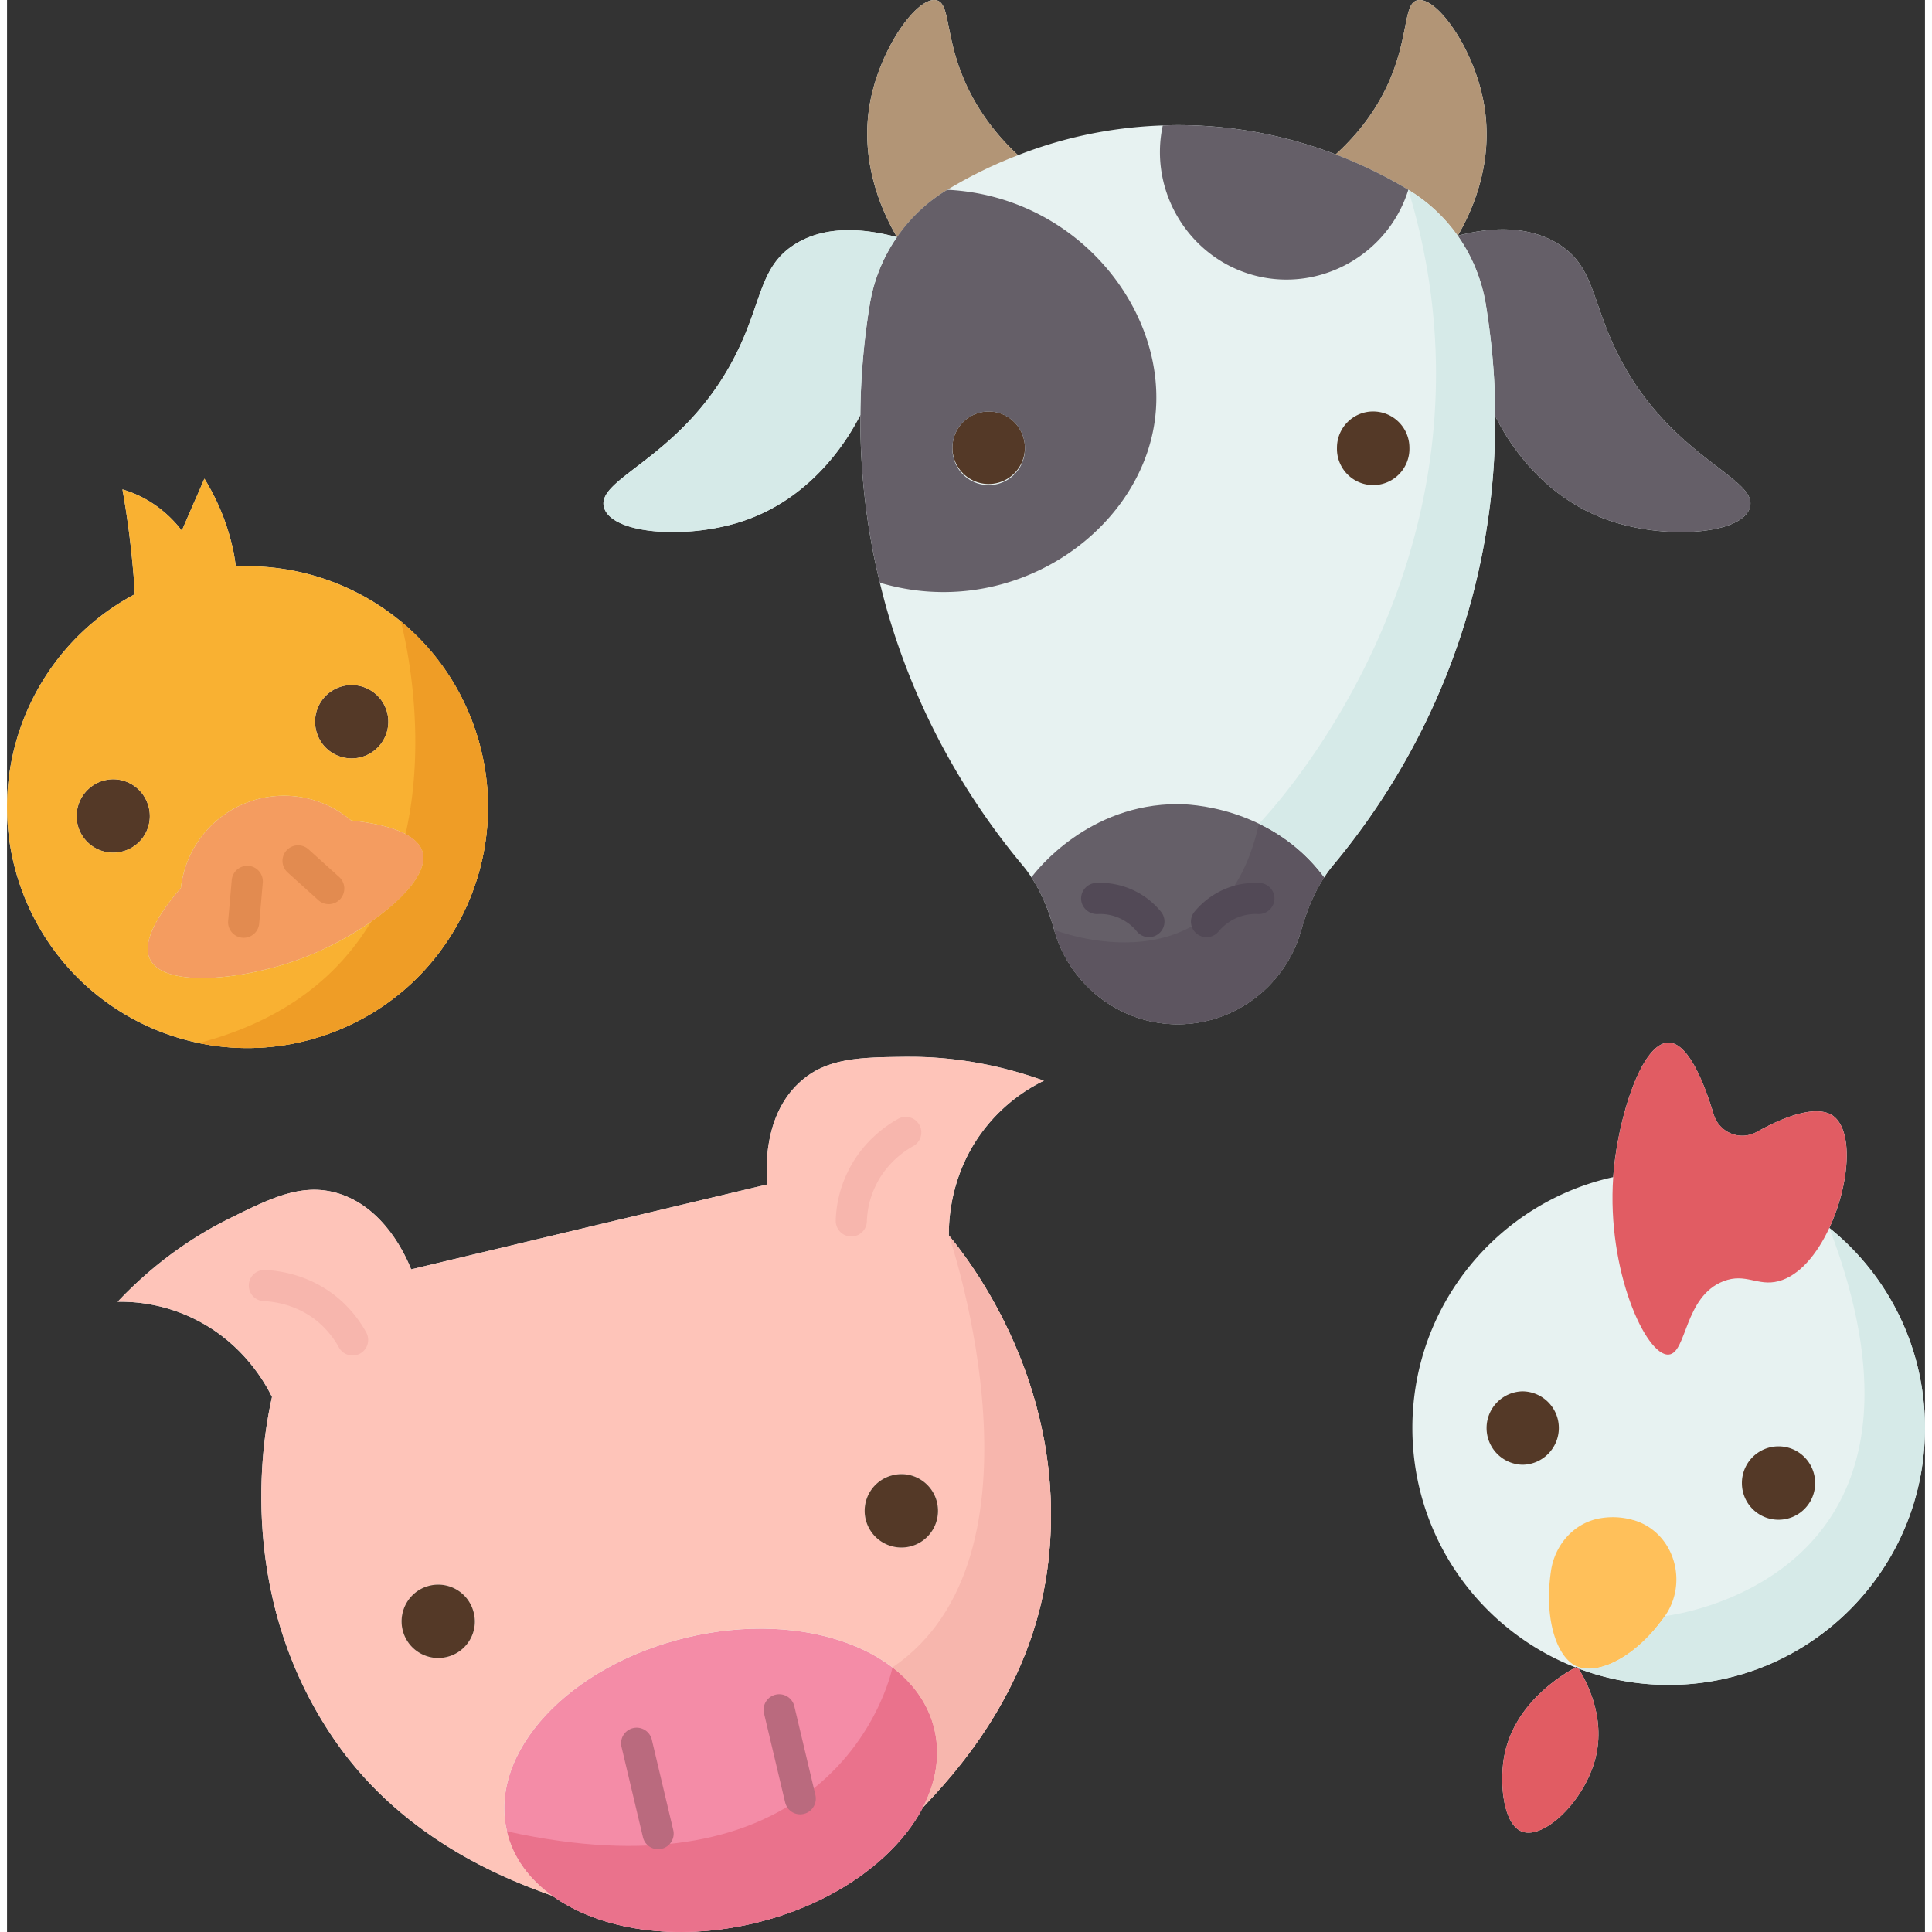 <svg xmlns="http://www.w3.org/2000/svg" xmlns:xlink="http://www.w3.org/1999/xlink" width="512" height="512" x="0" y="0" viewBox="0 0 123.099 124" style="enable-background:new 0 0 512 512" xml:space="preserve" class=""><rect x="0" y="0" width="123.099" height="124" fill="#333333" stroke="none"/>  <g>    <g fill="#e7f2f1">      <path d="M62.518 72.74c1.4-1.93 3.1-2.93 4.03-3.38-3.7-1.33-6.82-1.55-8.82-1.53-2.96.03-5.14.05-6.86 1.64-2.39 2.19-2.14 5.77-2.07 6.55l-11.43 2.72-11.43 2.73c-.29-.72-1.68-4.03-4.8-4.91-2.25-.63-4.2.33-6.85 1.64-1.8.89-4.49 2.49-7.19 5.35 1.03-.02 3 .1 5.12 1.2 2.96 1.53 4.34 4 4.79 4.91-.41 1.81-2.64 12.37 4.03 22.04 4.56 6.62 11.52 9.1 13.97 9.98 3.02 2.18 7.89 2.96 12.97 1.75s9.08-4.12 10.8-7.42c1.79-1.9 6.89-7.25 7.98-15.22 1.6-11.65-5.13-20.07-6.31-21.5-.009-1.02.111-3.84 2.07-6.55zM96.069 112.85c-.28 1.71-.02 4.28 1.18 4.71 1.4.51 4-1.96 4.7-4.71.68-2.69-.62-5.01-1.09-5.76-.06-.02-.13-.05-.19-.07-.83.45-4.02 2.33-4.6 5.83z" fill="#e7f2f1" opacity="1" data-original="#e7f2f1"></path>      <path d="M116.959 78.81c1.27-2.71 1.59-6.17.26-7.18-.29-.22-1.44-.92-4.92 1.02-1.07.6-2.41.04-2.76-1.12-.62-2.06-1.64-4.6-2.89-4.61-1.71-.02-3.2 4.68-3.53 8.24l-.03.39c-7.38 1.63-12.89 8.22-12.89 16.1 0 7 4.34 12.97 10.47 15.37.04-.03.07-.04.1-.06.02.04.05.08.09.13 1.8.68 3.75 1.05 5.79 1.05 9.08 0 16.45-7.38 16.45-16.49 0-5.19-2.39-9.82-6.14-12.84zM21.098 66.18c7.93-3.13 11.82-12.11 8.69-20.06-2.49-6.33-8.68-10.07-15.1-9.76-.04-.28-.08-.55-.13-.84a14.6 14.6 0 0 0-1.89-4.8c-.24.56-.48 1.12-.73 1.67-.24.56-.48 1.12-.72 1.67-.4-.53-1.09-1.29-2.14-1.92-.62-.37-1.2-.59-1.67-.73.29 1.63.53 3.39.69 5.27.05.5.07.98.1 1.46-6.85 3.63-10.03 11.93-7.12 19.33 3.13 7.95 12.09 11.85 20.02 8.71zM84.539 56.31c.18-.28.38-.55.6-.81 2.84-3.41 6.67-9.04 8.81-16.85 1.19-4.34 1.58-8.4 1.57-11.94.58 1.15 2.78 5.28 7.63 6.8 3.49 1.1 8.15.77 8.7-.9.63-1.91-4.91-3.12-8.29-9.55-1.87-3.55-1.61-5.89-3.94-7.37-2.08-1.32-4.63-1.06-6.51-.56.77-1.32 2.4-4.54 1.67-8.53-.64-3.54-3.07-6.89-4.27-6.58-.92.23-.49 2.42-1.95 5.53-.98 2.07-2.31 3.47-3.28 4.36a28.162 28.162 0 0 0-10.14-1.88c-.32 0-.64.01-.96.02-3.57.12-6.69.89-9.29 1.91-.96-.89-2.29-2.34-3.27-4.41-1.46-3.11-1.04-5.3-1.95-5.53-1.21-.31-3.63 3.04-4.28 6.58-.73 3.99.96 7.3 1.73 8.62-1.88-.5-4.49-.85-6.57.47-2.33 1.48-2.06 3.82-3.93 7.37-3.39 6.43-8.92 7.64-8.29 9.55.55 1.67 5.21 2 8.7.9 4.85-1.52 7.16-5.73 7.74-6.88-.02 3.22.3 6.87 1.25 10.77.1.41.21.83.32 1.25 2.14 7.81 5.97 13.44 8.81 16.85.22.26.42.53.6.81.67 1.02 1.13 2.18 1.46 3.37.97 3.48 4.17 6.06 7.93 6.06 3.77 0 6.97-2.58 7.93-6.06.34-1.19.8-2.35 1.47-3.37z" fill="#e7f2f1" opacity="1" data-original="#e7f2f1"></path>    </g>    <path fill="#f48ca7" d="M59.519 110.99c.4 1.67.1 3.39-.74 5.02-1.72 3.3-5.72 6.21-10.8 7.42s-9.95.43-12.97-1.75c-1.49-1.07-2.53-2.47-2.92-4.14-1.2-5.06 3.96-10.63 11.54-12.44 7.57-1.81 14.69.83 15.89 5.89z" opacity="1" data-original="#f48ca7"></path>    <path fill="#fec4b9" d="M60.449 79.29c1.18 1.43 7.91 9.85 6.31 21.5-1.09 7.97-6.19 13.32-7.98 15.22.84-1.63 1.14-3.35.74-5.02-1.2-5.06-8.32-7.7-15.89-5.89-7.58 1.81-12.74 7.38-11.54 12.44.39 1.67 1.43 3.07 2.92 4.14-2.45-.88-9.41-3.36-13.97-9.98-6.67-9.67-4.44-20.23-4.03-22.04-.45-.91-1.83-3.38-4.79-4.91-2.12-1.1-4.09-1.22-5.12-1.2 2.7-2.86 5.39-4.46 7.19-5.35 2.65-1.31 4.6-2.27 6.85-1.64 3.12.88 4.51 4.19 4.8 4.91l11.43-2.73 11.43-2.72c-.07-.78-.32-4.36 2.07-6.55 1.72-1.59 3.9-1.61 6.86-1.64 2-.02 5.12.2 8.82 1.53-.93.45-2.63 1.45-4.03 3.38-1.96 2.71-2.08 5.53-2.07 6.55zm-2.5 19.97c1.26-.3 2.04-1.57 1.74-2.84a2.344 2.344 0 0 0-2.83-1.74 2.35 2.35 0 0 0-1.75 2.83 2.36 2.36 0 0 0 2.84 1.75zm-29.73 7.09c1.27-.3 2.05-1.57 1.74-2.83a2.346 2.346 0 0 0-2.83-1.75c-1.26.3-2.04 1.57-1.74 2.84.3 1.26 1.57 2.04 2.83 1.74z" opacity="1" data-original="#fec4b9"></path>    <path fill="#e15c63" d="M100.859 107.09c.47.75 1.77 3.07 1.09 5.76-.7 2.75-3.3 5.22-4.7 4.71-1.2-.43-1.46-3-1.18-4.71.58-3.5 3.77-5.38 4.6-5.83.06.02.13.05.19.07zM117.219 71.63c1.33 1.01 1.01 4.47-.26 7.18-.78 1.68-1.92 3.07-3.26 3.42s-2.1-.55-3.53 0c-2.53.97-2.35 4.62-3.52 4.71-1.46.11-3.98-5.41-3.56-11.39l.03-.39c.33-3.56 1.82-8.26 3.53-8.24 1.25.01 2.27 2.55 2.89 4.61.35 1.16 1.69 1.72 2.76 1.12 3.48-1.94 4.63-1.24 4.92-1.02z" opacity="1" data-original="#e15c63"></path>    <path fill="#ffc05a" d="M104.379 97.56c2.59.75 3.57 3.95 2.03 6.16-1.88 2.69-4.32 3.8-5.64 3.24-1.3-.55-2.14-3.05-1.67-6.16.25-1.66 1.48-3.06 3.13-3.35a4.75 4.75 0 0 1 2.07.09c.02.01.05.02.08.02z" opacity="1" data-original="#ffc05a"></path>    <g fill="#543927">      <path d="M113.699 92.83c1.3 0 2.35 1.05 2.35 2.36 0 1.3-1.05 2.35-2.35 2.35s-2.35-1.05-2.35-2.35a2.35 2.35 0 0 1 2.35-2.36zM97.249 89.3c1.29 0 2.35 1.05 2.35 2.35s-1.06 2.36-2.35 2.36a2.356 2.356 0 0 1 0-4.71zM59.689 96.42c.3 1.27-.48 2.54-1.74 2.84a2.36 2.36 0 0 1-2.84-1.75 2.35 2.35 0 0 1 1.75-2.83c1.26-.31 2.53.48 2.83 1.74zM29.959 103.52c.31 1.26-.47 2.53-1.74 2.83-1.26.3-2.53-.48-2.83-1.74-.3-1.27.48-2.54 1.74-2.84 1.27-.3 2.53.48 2.83 1.75zM8.998 51.51c.48 1.21-.11 2.58-1.32 3.05-1.21.48-2.57-.11-3.05-1.32a2.37 2.37 0 0 1 1.33-3.06c1.2-.48 2.57.12 3.04 1.33zM24.308 45.46c.48 1.21-.12 2.57-1.32 3.05-1.21.48-2.58-.11-3.05-1.32a2.35 2.35 0 1 1 4.37-1.73z" fill="#543927" opacity="1" data-original="#543927"></path>    </g>    <path fill="#f49c60" d="M26.668 54.65c.61 2.05-3.71 5.27-7.46 6.75-3.74 1.48-9.09 2.08-10.03.17-.26-.51-.46-1.75 1.98-4.58a6.678 6.678 0 0 1 4.17-5.45 6.65 6.65 0 0 1 6.76 1.12c3.72.4 4.41 1.44 4.58 1.99z" opacity="1" data-original="#f49c60"></path>    <path fill="#f9b132" d="M29.788 46.12c3.13 7.95-.76 16.93-8.69 20.06-7.93 3.14-16.89-.76-20.02-8.71-2.91-7.4.27-15.7 7.12-19.33-.03-.48-.05-.96-.1-1.46-.16-1.88-.4-3.64-.69-5.27.47.14 1.05.36 1.67.73 1.05.63 1.74 1.39 2.14 1.92.24-.55.48-1.11.72-1.67.25-.55.49-1.11.73-1.67a14.6 14.6 0 0 1 1.89 4.8c.05.29.09.56.13.84 6.42-.31 12.61 3.43 15.1 9.76zM19.208 61.4c3.75-1.48 8.07-4.7 7.46-6.75-.17-.55-.86-1.59-4.58-1.99a6.65 6.65 0 0 0-6.76-1.12c-2.28.9-3.89 3-4.17 5.45-2.44 2.83-2.24 4.07-1.98 4.58.94 1.91 6.29 1.31 10.03-.17zm3.78-12.89c1.2-.48 1.8-1.84 1.32-3.05a2.35 2.35 0 1 0-4.37 1.73c.47 1.21 1.84 1.8 3.05 1.32zm-15.31 6.05c1.21-.47 1.8-1.84 1.32-3.05a2.339 2.339 0 0 0-3.04-1.33 2.37 2.37 0 0 0-1.33 3.06c.48 1.21 1.84 1.8 3.05 1.32z" opacity="1" data-original="#f9b132"></path>    <path fill="#543927" d="M87.679 26.41c1.29 0 2.33 1.04 2.33 2.33a2.326 2.326 0 1 1-4.65 0c0-1.29 1.04-2.33 2.32-2.33zM63.009 26.41c1.28 0 2.32 1.04 2.32 2.33a2.324 2.324 0 1 1-4.65 0c0-1.29 1.04-2.33 2.33-2.33z" opacity="1" data-original="#543927"></path>    <path fill="#655f68" d="M84.539 56.31c-.67 1.02-1.13 2.18-1.47 3.37-.96 3.48-4.16 6.06-7.93 6.06-3.76 0-6.96-2.58-7.93-6.06-.33-1.19-.79-2.35-1.46-3.37.37-.5 3.67-4.7 9.39-4.7.59 0 5.94.09 9.4 4.7z" opacity="1" data-original="#655f68"></path>    <path fill="#b29576" d="M94.779 6.6c.73 3.99-.9 7.21-1.67 8.53-.83-1.18-1.91-2.19-3.17-2.95-1.3-.78-2.86-1.58-4.66-2.27.97-.89 2.3-2.29 3.28-4.36 1.46-3.11 1.03-5.3 1.95-5.53 1.2-.31 3.63 3.04 4.27 6.58zM61.619 5.55c.98 2.07 2.31 3.52 3.27 4.41-1.76.67-3.28 1.46-4.54 2.22-1.3.78-2.39 1.82-3.23 3.04-.77-1.32-2.46-4.63-1.73-8.62.65-3.54 3.07-6.89 4.28-6.58.91.23.49 2.42 1.95 5.53z" opacity="1" data-original="#b29576"></path>    <path fill="#655f68" d="M103.559 23.06c3.38 6.43 8.92 7.64 8.29 9.55-.55 1.67-5.21 2-8.7.9-4.85-1.52-7.05-5.65-7.63-6.8-.01-2.74-.28-5.16-.61-7.2-.27-1.6-.89-3.09-1.8-4.38 1.88-.5 4.43-.76 6.51.56 2.33 1.48 2.07 3.82 3.94 7.37zM85.279 9.91c1.8.69 3.36 1.49 4.66 2.27-1.29 4.15-5.65 6.59-9.83 5.51-4.21-1.09-6.85-5.37-5.93-9.64.32-.01.64-.02.96-.02 3.92 0 7.33.8 10.14 1.88zM60.349 12.18c8.45.42 14.29 7.93 13.31 14.87-1.02 7.18-9.23 12.85-17.64 10.35-.95-3.9-1.27-7.55-1.25-10.77.02-2.7.28-5.1.61-7.12.26-1.56.86-3.02 1.74-4.29.84-1.22 1.93-2.26 3.23-3.04zm4.98 16.56a2.324 2.324 0 1 0-4.65 0 2.326 2.326 0 1 0 4.65 0z" opacity="1" data-original="#655f68"></path>    <path fill="#d6eae8" d="M57.119 15.22a10.58 10.58 0 0 0-1.74 4.29c-.33 2.02-.59 4.42-.61 7.12-.58 1.15-2.89 5.36-7.74 6.88-3.49 1.1-8.15.77-8.7-.9-.63-1.91 4.9-3.12 8.29-9.55 1.87-3.55 1.6-5.89 3.93-7.37 2.08-1.32 4.69-.97 6.57-.47z" opacity="1" data-original="#d6eae8"></path>    <path fill="#5d5560" d="M67.209 59.68s10.7 4.26 13.14-6.81c1.44.69 2.94 1.77 4.19 3.44-.67 1.02-1.13 2.18-1.47 3.37-.96 3.48-4.16 6.06-7.93 6.06-3.76 0-6.96-2.58-7.93-6.06z" opacity="1" data-original="#5d5560"></path>    <path fill="#d6eae8" d="M95.519 26.71c.01 3.54-.38 7.6-1.57 11.94-2.14 7.81-5.97 13.44-8.81 16.85-.22.26-.42.53-.6.81a11.276 11.276 0 0 0-4.19-3.44s16.74-17.04 9.59-40.69c1.26.76 2.34 1.77 3.17 2.95.91 1.29 1.53 2.78 1.8 4.38.33 2.04.6 4.46.61 7.2zM100.769 106.96c1.32.56 3.76-.55 5.64-3.24 0 0 19.25-2.08 10.55-24.91 3.75 3.02 6.14 7.65 6.14 12.84 0 9.11-7.37 16.49-16.45 16.49-2.04 0-3.99-.37-5.79-1.05a.77.77 0 0 1-.09-.13z" opacity="1" data-original="#d6eae8"></path>    <path fill="#ea728c" d="M50.909 115.43c4.93-3.39 5.92-8.41 5.92-8.41 1.36 1.04 2.32 2.39 2.69 3.97.4 1.67.1 3.39-.74 5.02-1.72 3.3-5.72 6.21-10.8 7.42s-9.95.43-12.97-1.75c-1.49-1.07-2.53-2.47-2.92-4.14 9.28 2.06 15.15.43 18.82-2.11z" opacity="1" data-original="#ea728c"></path>    <path fill="#f7b6ad" d="M60.459 79.31c1.22 1.48 7.89 9.88 6.3 21.48-1.09 7.97-6.19 13.32-7.98 15.22.84-1.63 1.14-3.35.74-5.02-.37-1.58-1.33-2.93-2.69-3.97 10.46-7.12 3.86-27.01 3.63-27.71z" opacity="1" data-original="#f7b6ad"></path>    <path fill="#ef9d26" d="M12.328 66.94c5.57-1.46 8.99-4.38 11.04-7.78 2.13-1.49 3.68-3.23 3.3-4.51-.09-.29-.33-.72-1.09-1.12 1.57-6.88-.3-13.63-.3-13.63l.01-.01a15.35 15.35 0 0 1 4.5 6.23c3.13 7.95-.76 16.93-8.69 20.06-2.9 1.15-5.93 1.35-8.77.77z" opacity="1" data-original="#ef9d26"></path>    <path fill="#524956" d="M80.402 56.671a5.044 5.044 0 0 0-2.348.438c-.9.409-1.496.99-1.838 1.405a.999.999 0 1 0 1.543 1.272 3.164 3.164 0 0 1 1.119-.854 3.04 3.04 0 0 1 1.416-.264 1.016 1.016 0 0 0 1.053-.944 1 1 0 0 0-.945-1.053zM72.228 57.108a5.055 5.055 0 0 0-2.344-.437 1 1 0 0 0-.945 1.053c.03.551.514.962 1.053.944a3.02 3.02 0 0 1 1.412.262c.616.279.975.68 1.1.838a.998.998 0 1 0 1.57-1.238 5.005 5.005 0 0 0-1.846-1.422z" opacity="1" data-original="#524956"></path>    <path fill="#f7b6ad" d="M57.182 71.817c-.842.47-2.39 1.558-3.299 3.56a7.536 7.536 0 0 0-.693 2.95.998.998 0 0 0 .966 1.032l.034.001a1 1 0 0 0 .998-.967 5.564 5.564 0 0 1 .512-2.181c.677-1.49 1.83-2.3 2.457-2.649a1 1 0 1 0-.975-1.746zM21.112 83.199c-1.716-1.369-3.587-1.646-4.549-1.688a1 1 0 1 0-.09 1.998c.72.032 2.118.237 3.389 1.251a5.834 5.834 0 0 1 1.442 1.726 1.002 1.002 0 0 0 1.36.388 1 1 0 0 0 .389-1.359 7.808 7.808 0 0 0-1.941-2.316z" opacity="1" data-original="#f7b6ad"></path>    <path fill="#ba6a7e" d="M41.392 111.689a1 1 0 1 0-1.945.461l1.359 5.73a1 1 0 1 0 1.945-.46zM50.531 109.51a.998.998 0 0 0-1.203-.742.998.998 0 0 0-.742 1.203l1.35 5.689c.008.035.029.101.041.134a.978.978 0 0 0 .928.653c.114 0 .229-.02.344-.06.49-.175.756-.705.63-1.201z" opacity="1" data-original="#ba6a7e"></path>    <g fill="#e28b50">      <path d="M15.507 55.574a1.003 1.003 0 0 0-1.084.909l-.23 2.62a.998.998 0 0 0 .908 1.083c.03.002.06.004.089.004a1 1 0 0 0 .995-.913l.23-2.62a1 1 0 0 0-.908-1.083zM19.368 54.528a1 1 0 1 0-1.34 1.484l1.95 1.76a.996.996 0 0 0 1.412-.072 1 1 0 0 0-.072-1.412z" fill="#e28b50" opacity="1" data-original="#e28b50"></path>    </g>  </g></svg>